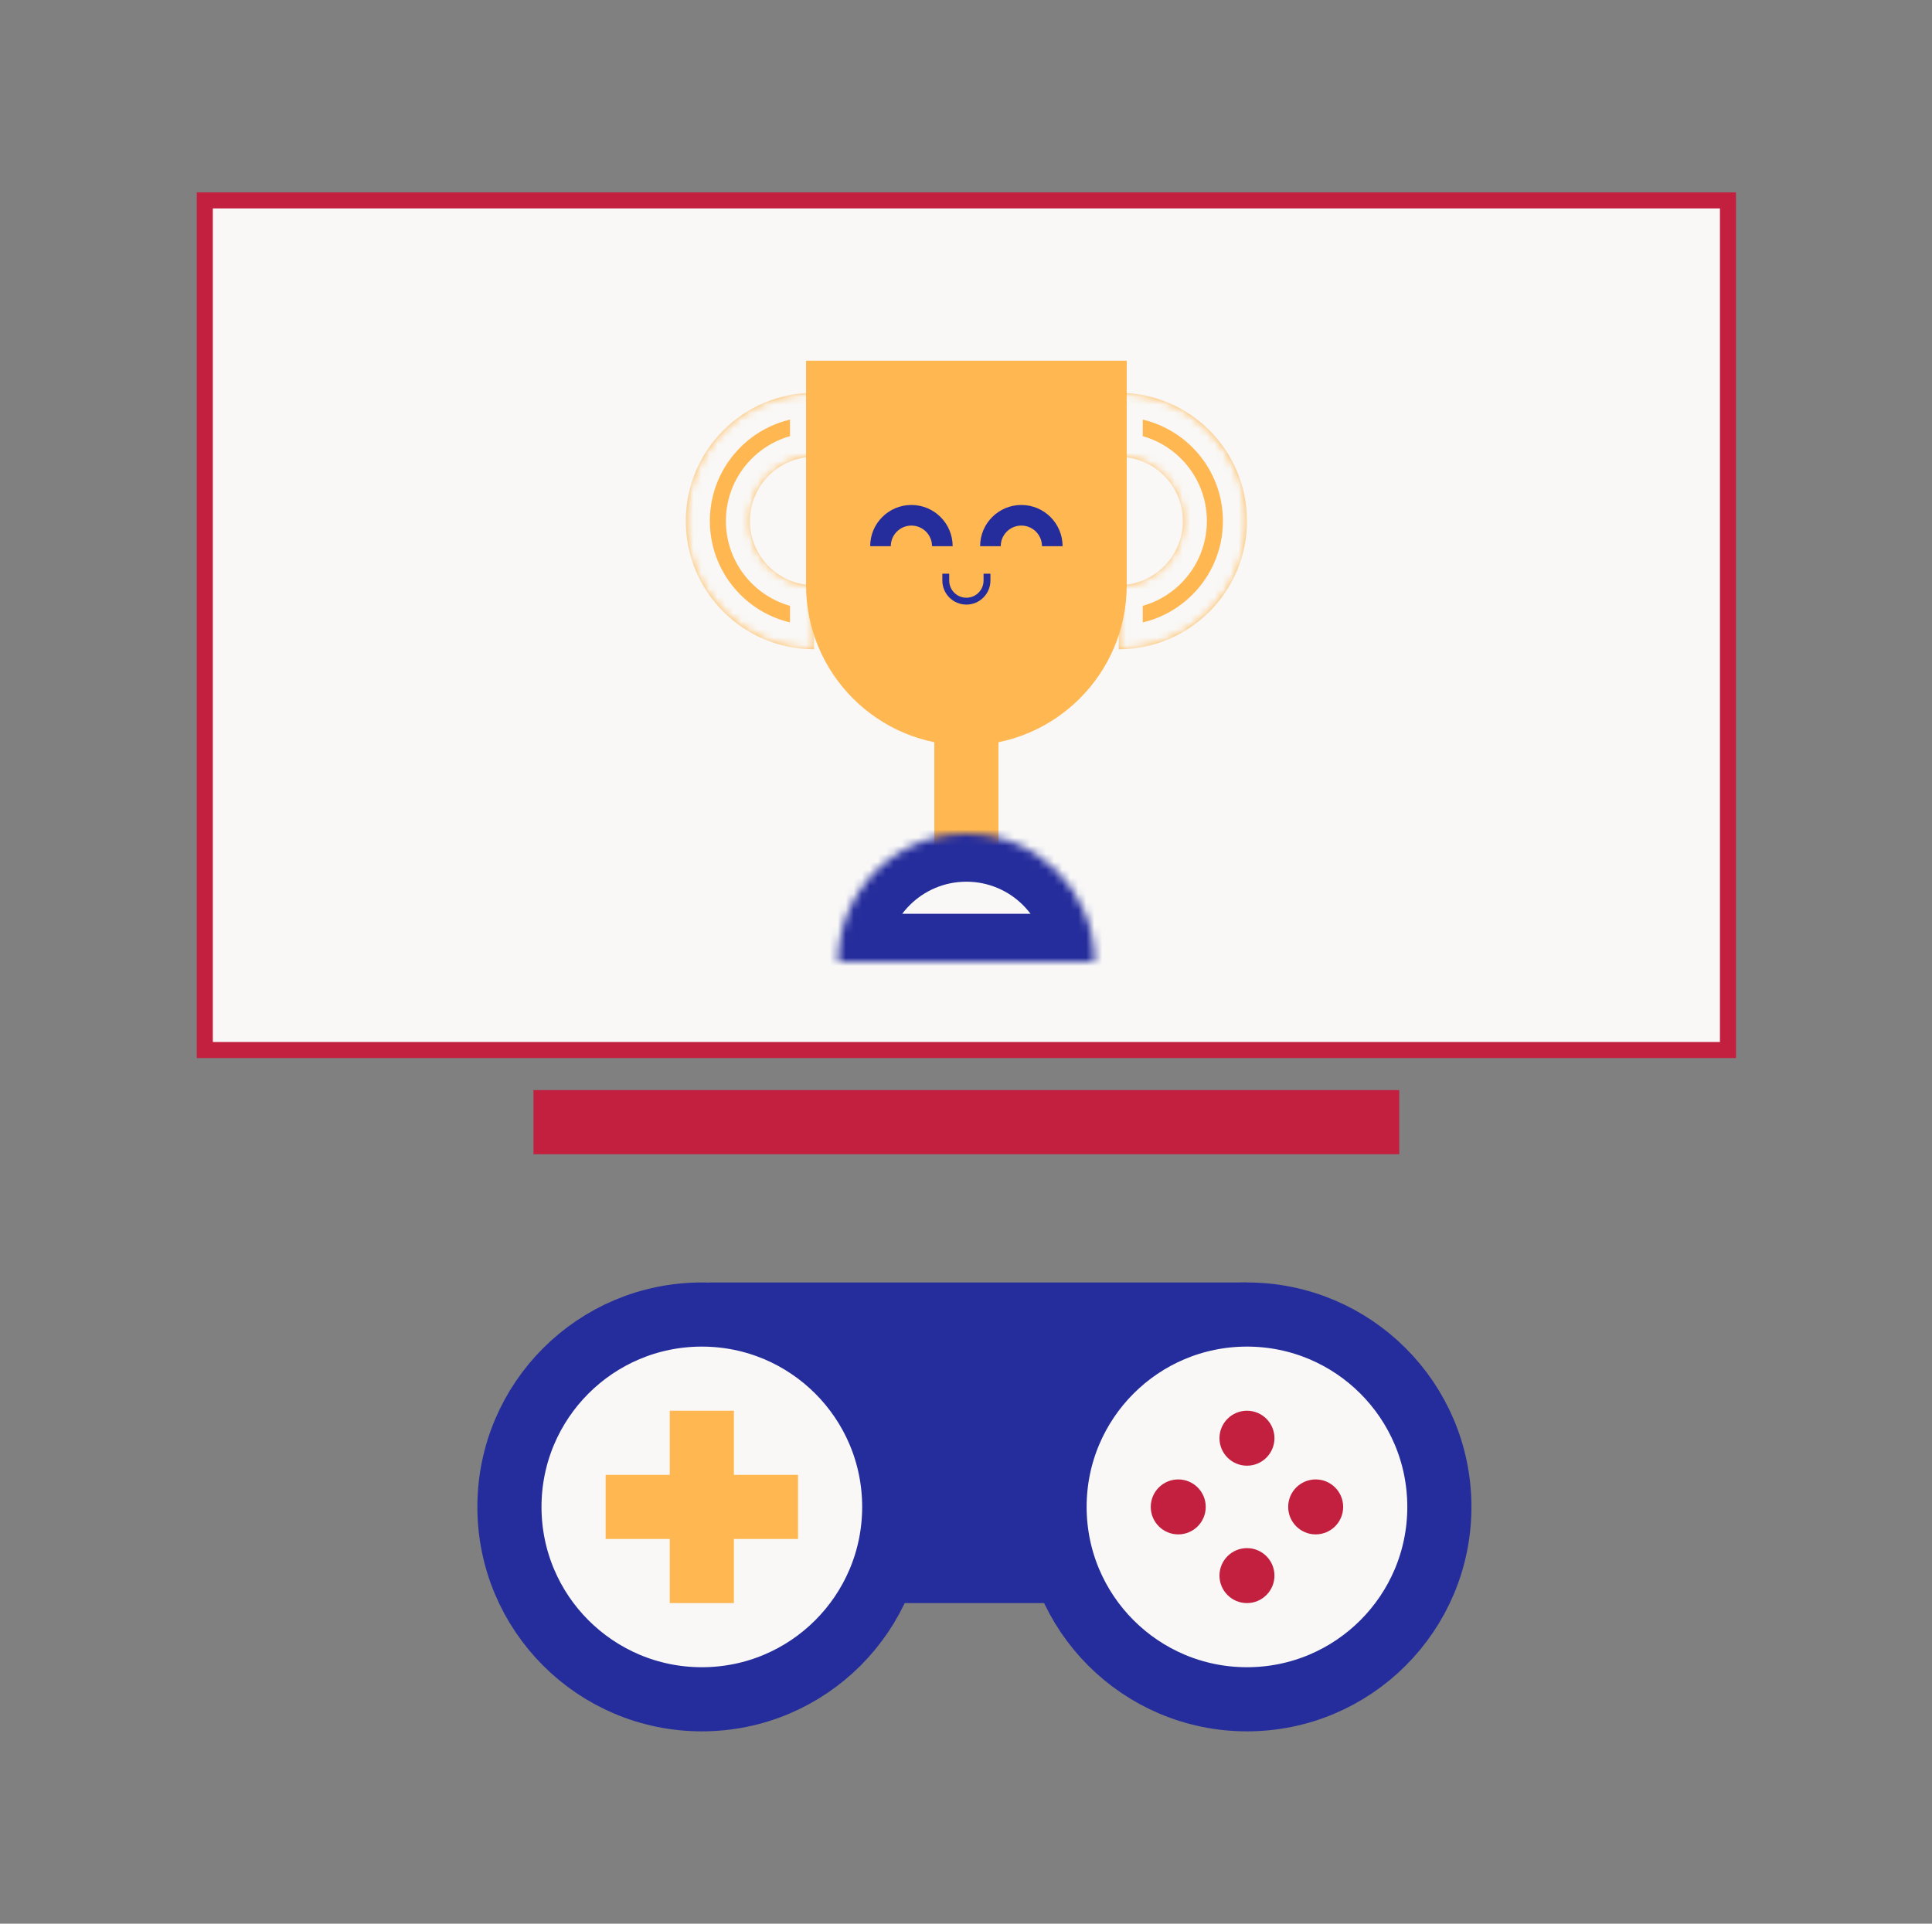 <svg xmlns="http://www.w3.org/2000/svg" width="241" height="240" viewBox="0 0 241 240" fill="none"><rect x="0" y="0" width="241" height="240" fill="#808080" stroke="none"/><rect x="88.548" y="160" width="67" height="40" fill="#252D9C"></rect><circle cx="87.548" cy="188" r="24" fill="#F9F8F7" stroke="#252D9C" stroke-width="8"></circle><circle cx="155.548" cy="188" r="24" fill="#F9F8F7" stroke="#252D9C" stroke-width="8"></circle><circle cx="155.548" cy="179.429" r="3.429" fill="#C32040"></circle><circle cx="155.548" cy="196.571" r="3.429" fill="#C32040"></circle><circle cx="146.976" cy="188" r="3.429" transform="rotate(-90 146.976 188)" fill="#C32040"></circle><circle cx="164.119" cy="188" r="3.429" transform="rotate(-90 164.119 188)" fill="#C32040"></circle><path fill-rule="evenodd" clip-rule="evenodd" d="M91.548 176H83.548V184H75.548V192H83.548V200H91.548V192H99.548V184H91.548V176Z" fill="#FFB751"></path><rect x="66.548" y="136" width="108" height="8" fill="#C32040"></rect><rect x="25.548" y="25" width="190" height="106" fill="#F9F8F7" stroke="#C32040" stroke-width="2"></rect><rect x="116.548" y="91" width="8" height="16" fill="#FFB751"></rect><mask id="path-12-inside-1_1419_384" fill="white"><path fill-rule="evenodd" clip-rule="evenodd" d="M136.548 120C136.548 111.163 129.384 104 120.548 104C111.711 104 104.548 111.163 104.548 120H136.548Z"></path></mask><path d="M136.548 120V126H142.548V120H136.548ZM104.548 120H98.548V126H104.548V120ZM120.548 110C126.071 110 130.548 114.477 130.548 120H142.548C142.548 107.85 132.698 98 120.548 98V110ZM110.548 120C110.548 114.477 115.025 110 120.548 110V98C108.398 98 98.548 107.85 98.548 120H110.548ZM104.548 126H136.548V114H104.548V126Z" fill="#252D9C" mask="url(#path-12-inside-1_1419_384)"></path><mask id="path-14-inside-2_1419_384" fill="white"><path fill-rule="evenodd" clip-rule="evenodd" d="M85.548 65C85.548 56.163 92.711 49 101.548 49V57C97.13 57 93.548 60.582 93.548 65C93.548 69.418 97.13 73 101.548 73V81C92.711 81 85.548 73.837 85.548 65Z"></path></mask><path fill-rule="evenodd" clip-rule="evenodd" d="M85.548 65C85.548 56.163 92.711 49 101.548 49V57C97.13 57 93.548 60.582 93.548 65C93.548 69.418 97.13 73 101.548 73V81C92.711 81 85.548 73.837 85.548 65Z" fill="#FFB751"></path><path d="M101.548 49H104.548V46H101.548V49ZM101.548 57V60H104.548V57H101.548ZM101.548 73H104.548V70H101.548V73ZM101.548 81V84H104.548V81H101.548ZM101.548 46C91.054 46 82.548 54.507 82.548 65H88.548C88.548 57.82 94.368 52 101.548 52V46ZM104.548 57V49H98.548V57H104.548ZM96.548 65C96.548 62.239 98.786 60 101.548 60V54C95.473 54 90.548 58.925 90.548 65H96.548ZM101.548 70C98.786 70 96.548 67.761 96.548 65H90.548C90.548 71.075 95.473 76 101.548 76V70ZM104.548 81V73H98.548V81H104.548ZM82.548 65C82.548 75.493 91.054 84 101.548 84V78C94.368 78 88.548 72.18 88.548 65H82.548Z" fill="#F9F8F7" mask="url(#path-14-inside-2_1419_384)"></path><mask id="path-16-inside-3_1419_384" fill="white"><path fill-rule="evenodd" clip-rule="evenodd" d="M155.548 65C155.548 56.163 148.384 49 139.548 49V57C143.966 57 147.548 60.582 147.548 65C147.548 69.418 143.966 73 139.548 73V81C148.384 81 155.548 73.837 155.548 65Z"></path></mask><path fill-rule="evenodd" clip-rule="evenodd" d="M155.548 65C155.548 56.163 148.384 49 139.548 49V57C143.966 57 147.548 60.582 147.548 65C147.548 69.418 143.966 73 139.548 73V81C148.384 81 155.548 73.837 155.548 65Z" fill="#FFB751"></path><path d="M139.548 49H136.548V46H139.548V49ZM139.548 57V60H136.548V57H139.548ZM139.548 73H136.548V70H139.548V73ZM139.548 81V84H136.548V81H139.548ZM139.548 46C150.041 46 158.548 54.507 158.548 65H152.548C152.548 57.82 146.728 52 139.548 52V46ZM136.548 57V49H142.548V57H136.548ZM144.548 65C144.548 62.239 142.309 60 139.548 60V54C145.623 54 150.548 58.925 150.548 65H144.548ZM139.548 70C142.309 70 144.548 67.761 144.548 65H150.548C150.548 71.075 145.623 76 139.548 76V70ZM136.548 81V73H142.548V81H136.548ZM158.548 65C158.548 75.493 150.041 84 139.548 84V78C146.728 78 152.548 72.18 152.548 65H158.548Z" fill="#F9F8F7" mask="url(#path-16-inside-3_1419_384)"></path><path d="M100.548 45H140.548V73C140.548 84.046 131.594 93 120.548 93C109.502 93 100.548 84.046 100.548 73V45Z" fill="#FFB751"></path><path fill-rule="evenodd" clip-rule="evenodd" d="M113.691 63C116.531 63 118.834 65.302 118.834 68.143H116.262C116.262 66.723 115.111 65.571 113.691 65.571C112.271 65.571 111.119 66.723 111.119 68.143H108.548C108.548 65.302 110.85 63 113.691 63Z" fill="#252D9C"></path><path fill-rule="evenodd" clip-rule="evenodd" d="M127.405 63C130.245 63 132.548 65.302 132.548 68.143H129.977C129.977 66.723 128.825 65.571 127.405 65.571C125.985 65.571 124.834 66.723 124.834 68.143H122.262C122.262 65.302 124.565 63 127.405 63Z" fill="#252D9C"></path><path d="M117.977 71.571V72.428C117.977 73.849 119.128 75 120.548 75V75C121.968 75 123.119 73.849 123.119 72.428V71.571" stroke="#252D9C" stroke-width="0.857"></path></svg>